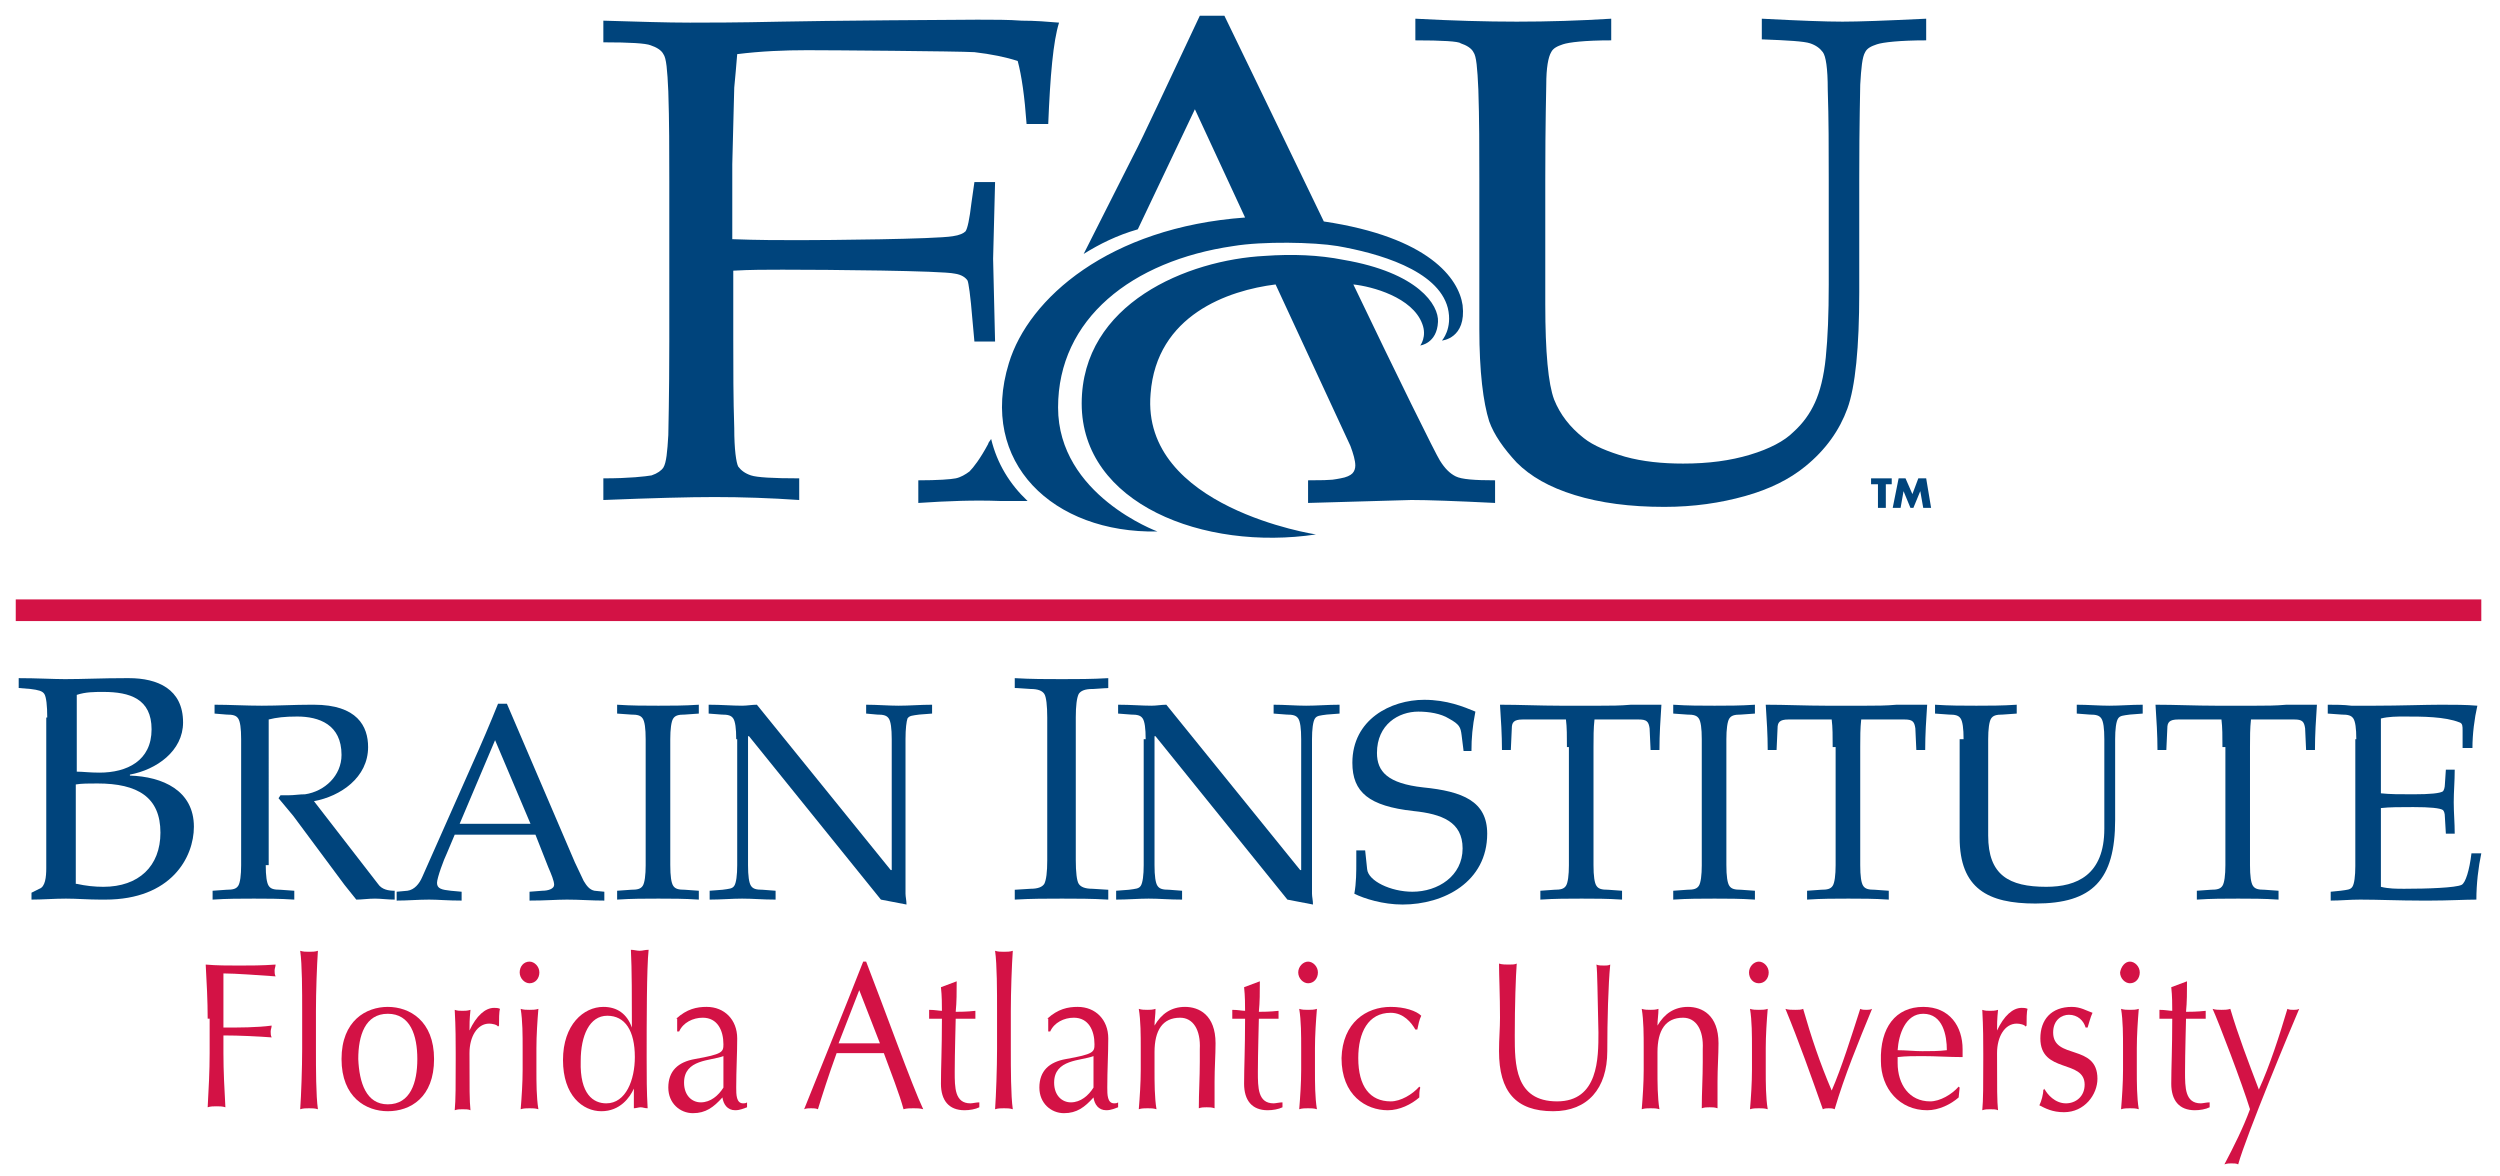
<svg version="1.1" xmlns="http://www.w3.org/2000/svg" xmlns:xlink="http://www.w3.org/1999/xlink" x="0px" y="0px"
	 width="254px" height="119.5px" viewBox="0 0 254 119.5" style="enable-background:new 0 0 254 119.5;" xml:space="preserve">
<style type="text/css">
	.st0{fill-rule:evenodd;clip-rule:evenodd;fill:#00447C;}
	.st1{fill:#00447C;}
	.st2{fill-rule:evenodd;clip-rule:evenodd;fill:#D31245;}
	.st3{fill:#D31245;}
</style>
<g>
	<path class="st0" d="M61.3,4.3V2.1c3.5,0.1,6.4,0.2,8.8,0.2c1.7,0,4.8,0,9.2-0.1C83.7,2.1,97.7,2,99.3,2c1.7,0,3.2,0,4.5,0.1
		c1.4,0,2.6,0.1,3.8,0.2c-0.6,1.9-0.9,5.4-1.1,10.3h-2.2c-0.2-2.8-0.5-4.9-0.9-6.4c-1.2-0.4-2.7-0.7-4.4-0.9
		C97.3,5.2,84.3,5.1,82,5.1c-2.3,0-4.7,0.1-7.1,0.4c-0.1,1.2-0.2,2.4-0.3,3.4c0,0.6-0.1,3.2-0.2,7.8v7.6c2.6,0.1,4.8,0.1,6.8,0.1
		c2.9,0,13.8-0.1,15.6-0.4c0.7-0.1,1.1-0.3,1.3-0.5c0.2-0.3,0.4-1.2,0.6-2.9l0.3-2.1h2.1l-0.2,7.8l0.2,8.4h-2.1l-0.2-2.2
		c-0.2-2.5-0.4-3.8-0.5-4c-0.2-0.3-0.6-0.6-1.3-0.7c-1.3-0.3-12.9-0.4-17.5-0.4c-1.6,0-3.3,0-5,0.1v6.9c0,3.1,0,6.1,0.1,9.1
		c0,2.2,0.2,3.5,0.4,3.9c0.3,0.4,0.7,0.7,1.3,0.9c0.6,0.2,2.2,0.3,4.9,0.3v2.2c-2.9-0.2-5.8-0.3-8.6-0.3c-2.6,0-6.3,0.1-11.3,0.3
		v-2.2c2.7,0,4.3-0.2,4.9-0.3c0.6-0.2,1-0.5,1.2-0.8c0.3-0.5,0.4-1.6,0.5-3.3c0-0.5,0.1-3.7,0.1-9.7V18.4c0-3.1,0-6.1-0.1-9.1
		c-0.1-2.2-0.2-3.4-0.5-3.8c-0.2-0.4-0.7-0.7-1.3-0.9C65.6,4.4,64,4.3,61.3,4.3z"/>
	<path class="st0" d="M143.8,4.1V1.9c3.7,0.2,7.2,0.3,10.3,0.3c3.2,0,6.4-0.1,9.6-0.3v2.2c-2.7,0-4.3,0.2-4.9,0.4
		c-0.6,0.2-1,0.4-1.2,0.8c-0.3,0.5-0.5,1.6-0.5,3.3c0,0.5-0.1,3.7-0.1,9.7v12.6c0,4.9,0.3,8.1,0.9,9.7c0.6,1.5,1.6,2.8,3,3.9
		c1,0.8,2.5,1.4,4.2,1.9c1.8,0.5,3.8,0.7,5.9,0.7c2.6,0,4.8-0.3,6.8-0.9c2-0.6,3.5-1.4,4.4-2.3c1-0.9,1.7-1.9,2.2-3
		c0.5-1.1,0.9-2.6,1.1-4.6c0.2-2,0.3-4.4,0.3-7.4V18.2c0-3.1,0-6.1-0.1-9.1c0-2.2-0.2-3.4-0.5-3.8c-0.3-0.4-0.7-0.7-1.3-0.9
		c-0.6-0.2-2.2-0.3-4.9-0.4V1.9c3.8,0.2,6.5,0.3,8.2,0.3c1.6,0,4.4-0.1,8.5-0.3v2.2c-2.7,0-4.4,0.2-5,0.4c-0.6,0.2-1,0.4-1.2,0.8
		c-0.3,0.5-0.4,1.6-0.5,3.3c0,0.5-0.1,3.7-0.1,9.7v11.4c0,5.6-0.4,9.6-1.2,11.8c-0.8,2.2-2.2,4.2-4.3,5.9c-1.6,1.3-3.6,2.3-6.1,3
		c-2.5,0.7-5.2,1.1-8.2,1.1c-3.5,0-6.5-0.4-9.1-1.2c-2.6-0.8-4.5-1.9-5.9-3.3c-1.3-1.4-2.3-2.8-2.8-4.2c-0.6-1.9-1-5-1-9.4V18.2
		c0-3.1,0-6.1-0.1-9.1c-0.1-2.2-0.2-3.4-0.5-3.8c-0.2-0.4-0.7-0.7-1.3-0.9C148.2,4.2,146.5,4.1,143.8,4.1z"/>
	<path class="st1" d="M110.1,25.8l5-9.9c1.1-2.1,3.3-6.9,6.8-14.3h2.5c0,0,4.9,10.1,10.1,20.9c10.7,1.6,13.7,5.8,14.1,8.5
		c0.4,3.4-2.1,3.6-2.1,3.6s1.1-1.2,0.6-3.3c-1-3.9-7.2-5.6-11.2-6.3c-2.4-0.4-7.6-0.5-10.6,0c-10.3,1.5-17.8,7.4-17.8,16.4
		c0,8.9,10.1,12.6,10.1,12.6c-10.6,0.2-18.2-7-15.1-17.1c2-6.6,10.2-13.8,24-14.8l-5.1-11l-5.8,12.2
		C113.5,23.9,111.7,24.8,110.1,25.8z M93.3,51.1v-2.3c2,0,3.3-0.1,3.8-0.2c0.5-0.1,1-0.4,1.4-0.7c0.4-0.4,1.1-1.3,1.9-2.8
		c0-0.1,0.1-0.2,0.3-0.5c0.6,2.5,1.9,4.6,3.7,6.3c-1.1,0-2.1,0-2.8,0C99,50.8,96.3,50.9,93.3,51.1z M133.7,54.3
		c-11.4,1.7-23.8-3.1-23.8-13.3c0-10.2,10.8-14.6,18.6-15c2.8-0.2,5.5-0.1,8,0.4c7.6,1.3,9.7,4.6,9.6,6.3c-0.1,2.2-1.8,2.4-1.8,2.4
		s0.7-0.9,0.2-2.2c-1-2.7-5.1-3.8-7-4c4.4,9.2,8.4,17.3,8.8,17.9c0.5,0.8,1,1.3,1.6,1.6c0.6,0.3,1.9,0.4,4,0.4v2.3
		c-4-0.2-6.9-0.3-8.5-0.3l-10.5,0.3v-2.3c2.9,0,2.6-0.1,3.3-0.2c0.6-0.1,1-0.3,1.2-0.5c0.2-0.2,0.3-0.5,0.3-0.8c0-0.5-0.2-1.2-0.5-2
		l-7.6-16.4c-4.8,0.6-12.1,3.1-12.7,11.1C115.9,51.6,133.7,54.3,133.7,54.3z"/>
</g>
<g>
	<polygon class="st0" points="191.6,49.2 191.6,51.6 190.8,51.6 190.8,49.2 190.1,49.2 190.1,48.6 192.2,48.6 192.2,49.2 	"/>
	<polygon class="st0" points="192.3,51.6 192.9,48.6 193.6,48.6 194.3,50.2 194.9,48.6 195.7,48.6 196.2,51.6 195.4,51.6 
		195.1,49.9 194.4,51.6 194.1,51.6 193.4,49.9 193.1,51.6 	"/>
</g>
<g>
	<path class="st1" d="M4.8,72.9c0-1.2-0.1-2.1-0.3-2.4c-0.2-0.3-0.6-0.4-1.4-0.5l-1.2-0.1v-1c1.8,0,3.6,0.1,4.7,0.1
		c1.9,0,3.7-0.1,6.2-0.1h0.3c2.9,0,5.5,1.1,5.5,4.5c0,2.9-2.7,4.8-5.4,5.3v0.1c3.3,0.1,6.5,1.5,6.5,5.2c0,3.1-2.3,7.4-9,7.4h-0.5
		c-1.2,0-2.4-0.1-3.5-0.1c-1.2,0-2.4,0.1-3.5,0.1v-0.7L4,90.3c0.6-0.2,0.7-1.2,0.7-2.1V72.9z M7.8,78.4c0.6,0,1.3,0.1,2.3,0.1
		c2.8,0,5.3-1.2,5.3-4.4c0-3.1-2.2-3.8-4.9-3.8c-0.9,0-1.8,0-2.7,0.3V78.4z M7.8,89.8c0.9,0.2,1.8,0.3,2.7,0.3
		c3.6,0,5.8-2.1,5.8-5.5c0-3.6-2.3-5-6.4-5c-0.9,0-1.6,0-2.2,0.1V89.8z"/>
	<path class="st1" d="M27,87.9c0,1.1,0.1,1.8,0.3,2.1c0.2,0.3,0.5,0.4,1.2,0.4l1.4,0.1v0.9c-1.5-0.1-2.8-0.1-4.1-0.1
		c-1.4,0-2.7,0-4.2,0.1v-0.9l1.4-0.1c0.7,0,1-0.1,1.2-0.4c0.2-0.3,0.3-1.1,0.3-2.1V75.1c0-1.1-0.1-1.8-0.3-2.1
		c-0.2-0.3-0.5-0.4-1.2-0.4l-1.2-0.1v-0.9c1.5,0,3.2,0.1,4.8,0.1c1.7,0,3.3-0.1,5-0.1h0.3c4.4,0,5.5,2.2,5.5,4.3
		c0,3.1-2.8,5-5.5,5.5l6.5,8.4c0.4,0.6,1.1,0.7,1.7,0.7v0.9c-0.7,0-1.4-0.1-2-0.1c-0.7,0-1.3,0.1-1.9,0.1c-0.4-0.5-0.8-1-1.2-1.5
		l-5.2-7c-0.5-0.6-1-1.2-1.5-1.8l0.2-0.3c0.3,0,0.5,0,0.8,0c0.6,0,1.1-0.1,1.7-0.1c2-0.3,3.7-1.9,3.7-4c0-3.1-2.3-3.9-4.5-3.9
		c-1.3,0-2.1,0.1-2.9,0.3V87.9z"/>
	<path class="st1" d="M58.4,87.6c0.3,0.6,0.6,1.3,0.9,1.9c0.3,0.5,0.6,0.9,1.1,1l1,0.1v0.9c-1.3,0-2.5-0.1-3.8-0.1
		c-1,0-2.2,0.1-3.8,0.1v-0.9l1.3-0.1c0.6,0,1.2-0.2,1.2-0.6c0-0.4-0.3-1.1-0.6-1.8l-1.3-3.3h-8.2l-0.8,1.9c-0.3,0.6-1,2.5-1,3
		c0,0.6,0.5,0.7,1.4,0.8l1.1,0.1v0.9c-1.4,0-2.4-0.1-3.3-0.1c-1.1,0-2.2,0.1-3.3,0.1v-0.9l1.1-0.1c0.7-0.1,1.2-0.7,1.5-1.4l5.1-11.5
		c0.9-2,1.8-4.1,2.6-6.1h0.9L58.4,87.6z M53.9,83.7l-3.6-8.5l-3.6,8.5H53.9z"/>
	<path class="st1" d="M68.1,87.9c0,1.1,0.1,1.8,0.3,2.1c0.2,0.3,0.5,0.4,1.2,0.4l1.4,0.1v0.9c-1.5-0.1-2.8-0.1-4.1-0.1
		c-1.4,0-2.7,0-4.2,0.1v-0.9l1.4-0.1c0.7,0,1-0.1,1.2-0.4c0.2-0.3,0.3-1.1,0.3-2.1V75.1c0-1.1-0.1-1.8-0.3-2.1
		c-0.2-0.3-0.5-0.4-1.2-0.4l-1.4-0.1v-0.9c1.5,0.1,2.8,0.1,4.2,0.1c1.3,0,2.6,0,4.1-0.1v0.9l-1.4,0.1c-0.7,0-1,0.1-1.2,0.4
		c-0.2,0.3-0.3,1.1-0.3,2.1V87.9z"/>
	<path class="st1" d="M74.8,75.1c0-1.1-0.1-1.8-0.3-2.1c-0.2-0.3-0.5-0.4-1.2-0.4l-1.3-0.1v-0.9c1.3,0,2.4,0.1,3.4,0.1
		c0.5,0,1-0.1,1.5-0.1l13.6,16.8h0.1V75.1c0-1.1-0.1-1.8-0.3-2.1c-0.2-0.3-0.5-0.4-1.2-0.4L88,72.5v-0.9c1.1,0,2.3,0.1,3.3,0.1
		c1.1,0,2.2-0.1,3.4-0.1v0.9l-1.3,0.1c-0.7,0.1-1,0.1-1.2,0.4C92.1,73.3,92,74,92,75.1v15.7c0,0.3,0.1,0.7,0.1,1.1l-2.6-0.5
		L76.1,74.8h-0.1v13.1c0,1.1,0.1,1.8,0.3,2.1c0.2,0.3,0.5,0.4,1.2,0.4l1.3,0.1v0.9c-1.3,0-2.3-0.1-3.4-0.1c-1,0-2.2,0.1-3.3,0.1
		v-0.9l1.3-0.1c0.7-0.1,1-0.1,1.2-0.4c0.2-0.3,0.3-1.1,0.3-2.1V75.1z"/>
	<path class="st1" d="M109.3,87.4c0,1.2,0.1,2.1,0.3,2.4c0.2,0.3,0.6,0.5,1.4,0.5l1.6,0.1v1c-1.7-0.1-3.2-0.1-4.7-0.1
		c-1.6,0-3.1,0-4.8,0.1v-1l1.6-0.1c0.8,0,1.2-0.2,1.4-0.5c0.2-0.4,0.3-1.2,0.3-2.4V72.9c0-1.2-0.1-2.1-0.3-2.4
		c-0.2-0.3-0.6-0.5-1.4-0.5l-1.6-0.1v-1c1.7,0.1,3.2,0.1,4.8,0.1c1.5,0,3,0,4.7-0.1v1L111,70c-0.8,0-1.2,0.2-1.4,0.5
		c-0.2,0.4-0.3,1.2-0.3,2.4V87.4z"/>
	<path class="st1" d="M116.4,75.1c0-1.1-0.1-1.8-0.3-2.1c-0.2-0.3-0.5-0.4-1.2-0.4l-1.3-0.1v-0.9c1.3,0,2.4,0.1,3.4,0.1
		c0.5,0,1-0.1,1.5-0.1l13.6,16.8h0.1V75.1c0-1.1-0.1-1.8-0.3-2.1c-0.2-0.3-0.5-0.4-1.2-0.4l-1.3-0.1v-0.9c1.1,0,2.3,0.1,3.3,0.1
		c1.1,0,2.2-0.1,3.4-0.1v0.9l-1.3,0.1c-0.7,0.1-1,0.1-1.2,0.4c-0.2,0.3-0.3,1.1-0.3,2.1v15.7c0,0.3,0.1,0.7,0.1,1.1l-2.6-0.5
		l-13.4-16.6h-0.1v13.1c0,1.1,0.1,1.8,0.3,2.1c0.2,0.3,0.5,0.4,1.2,0.4l1.3,0.1v0.9c-1.3,0-2.3-0.1-3.4-0.1c-1,0-2.2,0.1-3.3,0.1
		v-0.9l1.3-0.1c0.7-0.1,1-0.1,1.2-0.4c0.2-0.3,0.3-1.1,0.3-2.1V75.1z"/>
	<path class="st1" d="M148.7,76.3l-0.2-1.6c-0.1-0.8-0.2-1.1-1.3-1.7c-0.8-0.5-2-0.7-3.1-0.7c-2,0-4.2,1.3-4.2,4.2
		c0,1.9,1.1,3.1,4.7,3.5c4,0.4,6.5,1.4,6.5,4.7c0,4.9-4.4,7.2-8.6,7.2c-2,0-3.9-0.6-4.9-1.1c0.2-1.1,0.2-2.2,0.2-3.3v-1.1h0.9
		l0.2,1.9c0.1,1.2,2.4,2.3,4.6,2.3c2.6,0,5.1-1.6,5.1-4.4c0-2.7-2.1-3.5-5-3.8c-4.5-0.5-6.2-1.9-6.2-4.9c0-4.4,3.9-6.4,7.3-6.4
		c2.3,0,4,0.7,5.2,1.2c-0.3,1.5-0.4,2.7-0.4,4H148.7z"/>
	<path class="st1" d="M159.2,75.9c0-1.1,0-2-0.1-2.8h-4.4c-0.9,0-1.1,0.3-1.1,0.9l-0.1,2.2h-0.9c0-1.5-0.1-3.1-0.2-4.6
		c2,0,4.1,0.1,6.1,0.1h4.1c1,0,2,0,3.1-0.1c1,0,2.1,0,3.1,0c-0.1,1.5-0.2,3-0.2,4.6h-0.9l-0.1-2.2c-0.1-0.7-0.3-0.9-1.1-0.9H162
		c-0.1,0.9-0.1,1.8-0.1,2.8v12c0,1.1,0.1,1.8,0.3,2.1c0.2,0.3,0.5,0.4,1.2,0.4l1.4,0.1v0.9c-1.5-0.1-2.8-0.1-4.1-0.1
		c-1.4,0-2.7,0-4.2,0.1v-0.9l1.4-0.1c0.7,0,1-0.1,1.2-0.4c0.2-0.3,0.3-1.1,0.3-2.1V75.9z"/>
	<path class="st1" d="M175.4,87.9c0,1.1,0.1,1.8,0.3,2.1c0.2,0.3,0.5,0.4,1.2,0.4l1.4,0.1v0.9c-1.5-0.1-2.8-0.1-4.1-0.1
		c-1.4,0-2.7,0-4.2,0.1v-0.9l1.4-0.1c0.7,0,1-0.1,1.2-0.4c0.2-0.3,0.3-1.1,0.3-2.1V75.1c0-1.1-0.1-1.8-0.3-2.1
		c-0.2-0.3-0.5-0.4-1.2-0.4l-1.4-0.1v-0.9c1.5,0.1,2.8,0.1,4.2,0.1c1.3,0,2.6,0,4.1-0.1v0.9l-1.4,0.1c-0.7,0-1,0.1-1.2,0.4
		c-0.2,0.3-0.3,1.1-0.3,2.1V87.9z"/>
	<path class="st1" d="M186.2,75.9c0-1.1,0-2-0.1-2.8h-4.4c-0.9,0-1.1,0.3-1.1,0.9l-0.1,2.2h-0.9c0-1.5-0.1-3.1-0.2-4.6
		c2,0,4.1,0.1,6.1,0.1h4.1c1,0,2,0,3.1-0.1c1,0,2.1,0,3.1,0c-0.1,1.5-0.2,3-0.2,4.6h-0.9l-0.1-2.2c-0.1-0.7-0.3-0.9-1.1-0.9h-4.4
		c-0.1,0.9-0.1,1.8-0.1,2.8v12c0,1.1,0.1,1.8,0.3,2.1c0.2,0.3,0.5,0.4,1.2,0.4l1.4,0.1v0.9c-1.5-0.1-2.8-0.1-4.1-0.1
		c-1.4,0-2.7,0-4.2,0.1v-0.9l1.4-0.1c0.7,0,1-0.1,1.2-0.4c0.2-0.3,0.3-1.1,0.3-2.1V75.9z"/>
	<path class="st1" d="M199.5,75.1c0-1.1-0.1-1.8-0.3-2.1c-0.2-0.3-0.5-0.4-1.2-0.4l-1.4-0.1v-0.9c1.5,0.1,2.8,0.1,4.2,0.1
		c1.3,0,2.6,0,4.1-0.1v0.9l-1.4,0.1c-0.7,0-1,0.1-1.2,0.4c-0.2,0.3-0.3,1.1-0.3,2.1v9.8c0,4,2.1,5.2,5.9,5.2c3.1,0,5.9-1.2,5.9-5.9
		v-9.1c0-1.1-0.1-1.8-0.3-2.1c-0.2-0.3-0.5-0.4-1.2-0.4l-1.3-0.1v-0.9c1.1,0,2.3,0.1,3.3,0.1c1.1,0,2.2-0.1,3.4-0.1v0.9l-1.3,0.1
		c-0.7,0.1-1,0.1-1.2,0.4c-0.2,0.3-0.3,1.1-0.3,2.1v8.2c0,6.1-2.3,8.5-8.1,8.5c-4.8,0-7.7-1.5-7.7-6.7V75.1z"/>
	<path class="st1" d="M225.8,75.9c0-1.1,0-2-0.1-2.8h-4.4c-0.9,0-1.1,0.3-1.1,0.9l-0.1,2.2h-0.9c0-1.5-0.1-3.1-0.2-4.6
		c2,0,4.1,0.1,6.1,0.1h4.1c1,0,2,0,3.1-0.1c1,0,2.1,0,3.1,0c-0.1,1.5-0.2,3-0.2,4.6h-0.9l-0.1-2.2c-0.1-0.7-0.3-0.9-1.1-0.9h-4.4
		c-0.1,0.9-0.1,1.8-0.1,2.8v12c0,1.1,0.1,1.8,0.3,2.1c0.2,0.3,0.5,0.4,1.2,0.4l1.4,0.1v0.9c-1.5-0.1-2.8-0.1-4.1-0.1
		c-1.4,0-2.7,0-4.2,0.1v-0.9l1.4-0.1c0.7,0,1-0.1,1.2-0.4c0.2-0.3,0.3-1.1,0.3-2.1V75.9z"/>
	<path class="st1" d="M239.4,75.1c0-1.1-0.1-1.8-0.3-2.1c-0.2-0.3-0.5-0.4-1.2-0.4l-1.4-0.1v-0.9c0.8,0,1.6,0,2.4,0.1
		c0.8,0,1.6,0,2.4,0c2.5,0,5.1-0.1,6.7-0.1c1.3,0,2.6,0,3.7,0.1c-0.3,1.3-0.5,2.9-0.5,4.3h-1v-1.8c0-0.4,0-0.7-0.3-0.8
		c-1.5-0.6-3.8-0.6-5.6-0.6c-0.8,0-1.6,0-2.4,0.2v7.6c0.9,0.1,1.9,0.1,3.3,0.1c1.7,0,2.7-0.1,3-0.3c0.1-0.1,0.2-0.4,0.2-0.7l0.1-1.5
		h0.9c0,1.2-0.1,2.2-0.1,3.3c0,1.1,0.1,2.1,0.1,3.2h-0.9l-0.1-1.7c0-0.4-0.1-0.6-0.2-0.7c-0.3-0.2-1.3-0.3-3-0.3
		c-1.4,0-2.4,0-3.3,0.1v8c0.8,0.2,1.6,0.2,2.4,0.2c2.3,0,5.2-0.1,5.8-0.4c0.4-0.2,0.8-1.5,1-3.2h1c-0.3,1.4-0.5,3.1-0.5,4.7
		c-1.1,0-2.9,0.1-4.7,0.1h-0.9c-2.2,0-4.4-0.1-6.2-0.1c-1.1,0-2,0.1-3,0.1v-0.9l1-0.1c0.7-0.1,1-0.1,1.2-0.4
		c0.2-0.3,0.3-1.1,0.3-2.1V75.1z"/>
</g>
<polygon class="st2" points="1.6,60.9 252.1,60.9 252.1,63.1 1.6,63.1 "/>
<g>
	<g>
		<path class="st3" d="M21.1,103.5c0-1.8-0.1-3.7-0.2-5.5c1.1,0.1,2.3,0.1,3.4,0.1c1.1,0,2.3,0,3.7-0.1c0,0.2-0.1,0.4-0.1,0.6
			c0,0.2,0,0.4,0.1,0.6c-1.4-0.1-4.1-0.3-5.3-0.3c0,1,0,1.9,0,2.8c0,1,0,1.8,0,2.7c1.6,0,3.4,0,4.9-0.2c0,0.2-0.1,0.4-0.1,0.6
			c0,0.2,0,0.4,0.1,0.6c-1.3-0.1-3.3-0.2-4.9-0.2v1.8c0,1.8,0.1,3.7,0.2,5.5c-0.3-0.1-0.6-0.1-0.9-0.1c-0.3,0-0.6,0-0.9,0.1
			c0.1-1.8,0.2-3.7,0.2-5.5V103.5z"/>
		<path class="st3" d="M30.7,102.7c0-2,0-4.7-0.2-6.1c0.3,0.1,0.6,0.1,0.9,0.1c0.3,0,0.6,0,0.9-0.1c-0.1,1.4-0.2,4.2-0.2,6.1v3.9
			c0,2,0,4.7,0.2,6.1c-0.3-0.1-0.6-0.1-0.9-0.1c-0.3,0-0.6,0-0.9,0.1c0.1-1.4,0.2-4.2,0.2-6.1V102.7z"/>
		<path class="st3" d="M39.4,102.3c2.2,0,4.7,1.4,4.7,5.3s-2.4,5.3-4.7,5.3c-2.2,0-4.7-1.4-4.7-5.3S37.2,102.3,39.4,102.3z
			 M39.4,112.2c2.3,0,3-2.2,3-4.6c0-2.4-0.7-4.6-3-4.6c-2.3,0-3,2.2-3,4.6C36.5,110,37.2,112.2,39.4,112.2z"/>
		<path class="st3" d="M50.6,104.3c-0.1-0.2-0.6-0.3-0.9-0.3c-1.2,0-2,1.3-2,3c0,3.7,0,4.8,0.1,5.8c-0.2-0.1-0.5-0.1-0.8-0.1
			c-0.3,0-0.5,0-0.8,0.1c0.1-1,0.1-2.7,0.1-5.1v-0.7c0-1.1,0-2.6-0.1-4.4c0.3,0.1,0.5,0.1,0.8,0.1c0.2,0,0.5,0,0.8-0.1
			c-0.1,1-0.1,1.5-0.1,2.1l0,0c0.7-1.5,1.6-2.3,2.5-2.3c0.2,0,0.4,0,0.6,0.1c-0.1,0.3-0.1,1.1-0.1,1.7L50.6,104.3z"/>
		<path class="st3" d="M53.8,97.7c0.5,0,1,0.5,1,1.1c0,0.6-0.4,1.1-1,1.1c-0.5,0-1-0.5-1-1.1C52.8,98.2,53.2,97.7,53.8,97.7z
			 M53.1,106.5c0-1.3,0-2.8-0.2-4c0.3,0.1,0.6,0.1,0.9,0.1c0.3,0,0.6,0,0.9-0.1c-0.1,1.2-0.2,2.7-0.2,4v2.2c0,1.3,0,2.8,0.2,4
			c-0.3-0.1-0.6-0.1-0.9-0.1c-0.3,0-0.6,0-0.9,0.1c0.1-1.2,0.2-2.7,0.2-4V106.5z"/>
		<path class="st3" d="M64.4,110.6L64.4,110.6c-0.4,0.9-1.4,2.3-3.3,2.3c-1.9,0-3.9-1.6-3.9-5.2c0-3.6,2.1-5.4,4.1-5.4
			c1.4,0,2.4,0.7,2.9,2.1h0c0-2.7,0-6-0.1-7.9c0.3,0,0.6,0.1,0.9,0.1c0.3,0,0.5-0.1,0.9-0.1c-0.2,1.8-0.2,7.4-0.2,11
			c0,1.9,0,3.4,0.1,5.1c-0.3,0-0.5-0.1-0.7-0.1c-0.2,0-0.5,0.1-0.7,0.1L64.4,110.6z M61.6,112.1c2,0,2.9-2.4,2.9-4.7
			c0-2.7-1-4.2-2.8-4.2c-1.8,0-2.7,2-2.7,4.6C58.9,111.2,60.3,112.1,61.6,112.1z"/>
		<path class="st3" d="M68.7,103.5c1.1-1,2.1-1.2,3.1-1.2c1.8,0,3.1,1.3,3.1,3.2c0,1.6-0.1,3.2-0.1,5c0,0.7,0,1.6,0.7,1.6
			c0.1,0,0.3,0,0.4-0.1v0.5c-0.3,0.1-0.7,0.3-1.2,0.3c-0.8,0-1.2-0.6-1.3-1.3c-0.9,1-1.7,1.6-3,1.6c-1.3,0-2.5-1-2.5-2.6
			c0-1.7,1-2.6,2.7-2.9c2.8-0.5,2.9-0.7,2.9-1.5c0-1.4-0.6-2.7-2.1-2.7c-1,0-2,0.5-2.4,1.4h-0.2V103.5z M73.5,107.3
			c-1.3,0.5-4,0.3-4,2.7c0,1.3,0.8,2,1.7,2c1,0,1.8-0.7,2.3-1.5L73.5,107.3z"/>
		<path class="st3" d="M88,97.7c1.9,4.9,4.7,12.7,5.8,15c-0.3-0.1-0.7-0.1-1-0.1c-0.3,0-0.7,0-1,0.1c-0.4-1.5-1.3-3.8-2-5.7
			c-0.8,0-1.7,0-2.5,0c-0.8,0-1.6,0-2.3,0c-0.8,2.2-1.5,4.4-1.9,5.7c-0.2-0.1-0.5-0.1-0.7-0.1c-0.2,0-0.5,0-0.7,0.1c2-5,4-9.9,6-15
			H88z M87.3,100.6l-2.1,5.4c0.7,0,1.4,0,2.1,0c0.7,0,1.4,0,2.1,0L87.3,100.6z"/>
		<path class="st3" d="M97.2,99.7L97.2,99.7c0,1.1,0,2.1-0.1,3.1c0.3,0,1.1,0,2-0.1c0,0.1,0,0.3,0,0.4c0,0.1,0,0.3,0,0.4
			c-0.7,0-1.6,0-2,0c0,0.2-0.1,3.6-0.1,5.4c0,1.6,0,3.2,1.6,3.2c0.2,0,0.6-0.1,0.9-0.1v0.5c-0.4,0.2-1,0.3-1.5,0.3
			c-1.6,0-2.4-1-2.4-2.7c0-1.6,0.1-3.5,0.1-6.6c-0.4,0-0.8,0-1.3,0c0-0.2,0-0.3,0-0.5c0-0.1,0-0.3,0-0.4c0.6,0,1,0.1,1.3,0.1
			c0-0.6,0-1.5-0.1-2.4L97.2,99.7z"/>
		<path class="st3" d="M101.3,102.7c0-2,0-4.7-0.2-6.1c0.3,0.1,0.6,0.1,0.9,0.1c0.3,0,0.6,0,0.9-0.1c-0.1,1.4-0.2,4.2-0.2,6.1v3.9
			c0,2,0,4.7,0.2,6.1c-0.3-0.1-0.6-0.1-0.9-0.1c-0.3,0-0.6,0-0.9,0.1c0.1-1.4,0.2-4.2,0.2-6.1V102.7z"/>
		<path class="st3" d="M106.4,103.5c1.1-1,2.1-1.2,3.1-1.2c1.8,0,3.1,1.3,3.1,3.2c0,1.6-0.1,3.2-0.1,5c0,0.7,0,1.6,0.7,1.6
			c0.1,0,0.3,0,0.4-0.1v0.5c-0.3,0.1-0.7,0.3-1.2,0.3c-0.8,0-1.2-0.6-1.3-1.3c-0.9,1-1.7,1.6-3,1.6c-1.3,0-2.5-1-2.5-2.6
			c0-1.7,1-2.6,2.7-2.9c2.8-0.5,2.9-0.7,2.9-1.5c0-1.4-0.6-2.7-2.1-2.7c-1,0-2,0.5-2.4,1.4h-0.2V103.5z M111.1,107.3
			c-1.3,0.5-4,0.3-4,2.7c0,1.3,0.8,2,1.7,2c1,0,1.8-0.7,2.3-1.5L111.1,107.3z"/>
		<path class="st3" d="M119.9,103.4c-1.8,0-2.6,1.3-2.6,3.5v1.8c0,1.3,0,2.8,0.2,4c-0.3-0.1-0.6-0.1-0.9-0.1c-0.3,0-0.6,0-0.9,0.1
			c0.1-1.2,0.2-2.7,0.2-4v-2.2c0-1.3,0-2.8-0.2-4c0.3,0.1,0.6,0.1,0.9,0.1c0.2,0,0.5,0,0.8-0.1c0,0.6-0.1,1.1-0.1,1.7h0
			c0.7-1.2,1.7-1.9,3.1-1.9c1.4,0,3.1,0.8,3.1,3.7c0,1.2-0.1,2.5-0.1,3.9c0,0.9,0,1.8,0,2.7c-0.3-0.1-0.5-0.1-0.8-0.1
			c-0.3,0-0.5,0-0.8,0.1c0-1.6,0.1-3.1,0.1-4.7v-1.3C122,104.6,121.2,103.4,119.9,103.4z"/>
		<path class="st3" d="M128,99.7L128,99.7c0,1.1,0,2.1-0.1,3.1c0.3,0,1.1,0,2-0.1c0,0.1,0,0.3,0,0.4c0,0.1,0,0.3,0,0.4
			c-0.7,0-1.6,0-2,0c0,0.2-0.1,3.6-0.1,5.4c0,1.6,0,3.2,1.6,3.2c0.2,0,0.6-0.1,0.9-0.1v0.5c-0.4,0.2-1,0.3-1.5,0.3
			c-1.6,0-2.4-1-2.4-2.7c0-1.6,0.1-3.5,0.1-6.6c-0.4,0-0.8,0-1.3,0c0-0.2,0-0.3,0-0.5c0-0.1,0-0.3,0-0.4c0.6,0,1,0.1,1.3,0.1
			c0-0.6,0-1.5-0.1-2.4L128,99.7z"/>
		<path class="st3" d="M132.9,97.7c0.5,0,1,0.5,1,1.1c0,0.6-0.4,1.1-1,1.1c-0.5,0-1-0.5-1-1.1C131.9,98.2,132.4,97.7,132.9,97.7z
			 M132.2,106.5c0-1.3,0-2.8-0.2-4c0.3,0.1,0.6,0.1,0.9,0.1c0.3,0,0.6,0,0.9-0.1c-0.1,1.2-0.2,2.7-0.2,4v2.2c0,1.3,0,2.8,0.2,4
			c-0.3-0.1-0.6-0.1-0.9-0.1c-0.3,0-0.6,0-0.9,0.1c0.1-1.2,0.2-2.7,0.2-4V106.5z"/>
		<path class="st3" d="M141.3,102.3c1.4,0,2.6,0.4,3.1,0.9c-0.2,0.4-0.3,0.9-0.4,1.4h-0.2c-0.4-0.7-1.2-1.7-2.5-1.7
			c-2.3,0-3.3,2-3.3,4.6c0,2.9,1.2,4.4,3.3,4.4c1,0,2.2-0.7,2.9-1.5l0.1,0.1c-0.1,0.3-0.1,0.7-0.1,1c-0.8,0.7-2,1.3-3.2,1.3
			c-2.2,0-4.7-1.5-4.7-5.3C136.4,103.9,138.8,102.3,141.3,102.3z"/>
		<path class="st3" d="M162.2,98c0.2,0.1,0.5,0.1,0.8,0.1c0.2,0,0.4,0,0.6-0.1c-0.2,2-0.3,5.7-0.3,8.8c0,3.8-2,6.1-5.5,6.1
			c-3.8,0-5.5-2-5.5-6.1c0-1.3,0.1-2.3,0.1-3.4c0-2.3-0.1-4.3-0.1-5.5c0.3,0.1,0.7,0.1,1,0.1c0.3,0,0.6,0,0.8-0.1
			c-0.1,1.3-0.2,4.2-0.2,7.3c0,2.9,0,6.7,4.3,6.7c4.2,0,4.2-4.4,4.2-7C162.3,100.9,162.3,98.8,162.2,98z"/>
		<path class="st3" d="M171,103.4c-1.8,0-2.6,1.3-2.6,3.5v1.8c0,1.3,0,2.8,0.2,4c-0.3-0.1-0.6-0.1-0.9-0.1c-0.3,0-0.6,0-0.9,0.1
			c0.1-1.2,0.2-2.7,0.2-4v-2.2c0-1.3,0-2.8-0.2-4c0.3,0.1,0.6,0.1,0.9,0.1c0.2,0,0.5,0,0.8-0.1c0,0.6-0.1,1.1-0.1,1.7h0
			c0.7-1.2,1.7-1.9,3.1-1.9c1.4,0,3.1,0.8,3.1,3.7c0,1.2-0.1,2.5-0.1,3.9c0,0.9,0,1.8,0,2.7c-0.3-0.1-0.5-0.1-0.8-0.1
			c-0.3,0-0.5,0-0.8,0.1c0-1.6,0.1-3.1,0.1-4.7v-1.3C173.1,104.6,172.3,103.4,171,103.4z"/>
		<path class="st3" d="M178.7,97.7c0.5,0,1,0.5,1,1.1c0,0.6-0.4,1.1-1,1.1s-1-0.5-1-1.1C177.7,98.2,178.2,97.7,178.7,97.7z
			 M178,106.5c0-1.3,0-2.8-0.2-4c0.3,0.1,0.6,0.1,0.9,0.1c0.3,0,0.6,0,0.9-0.1c-0.1,1.2-0.2,2.7-0.2,4v2.2c0,1.3,0,2.8,0.2,4
			c-0.3-0.1-0.6-0.1-0.9-0.1c-0.3,0-0.6,0-0.9,0.1c0.1-1.2,0.2-2.7,0.2-4V106.5z"/>
		<path class="st3" d="M181.4,102.5c0.3,0.1,0.6,0.1,1,0.1c0.3,0,0.6,0,0.8-0.1c0.8,2.8,1.7,5.5,2.9,8.3c1-2.3,2-5.5,2.9-8.3
			c0.2,0.1,0.4,0.1,0.6,0.1c0.2,0,0.4,0,0.6-0.1c-1.4,3.4-2.8,6.8-3.8,10.2c-0.2-0.1-0.4-0.1-0.6-0.1c-0.2,0-0.4,0-0.6,0.1
			C184,109.3,182.8,105.9,181.4,102.5z"/>
		<path class="st3" d="M195.4,102.3c2.7,0,4,2,4,4.3c0,0.3,0,0.6,0,0.8c-1.4,0-2.7-0.1-4.1-0.1c-0.8,0-1.7,0-2.5,0.1
			c0,0.2,0,0.4,0,0.6c0,2.2,1.2,3.9,3.3,3.9c1,0,2.2-0.7,2.9-1.5l0.1,0.1l-0.1,1c-0.8,0.7-2,1.3-3.2,1.3c-2.8,0-4.7-2.2-4.7-5
			C191,104.4,192.6,102.3,195.4,102.3z M192.8,106.7c0.8,0,1.7,0.1,2.5,0.1c0.8,0,1.7,0,2.5-0.1c0-1.5-0.4-3.7-2.4-3.7
			C193.6,103,192.9,105.1,192.8,106.7z"/>
		<path class="st3" d="M205.8,104.3c-0.1-0.2-0.6-0.3-0.9-0.3c-1.2,0-2,1.3-2,3c0,3.7,0,4.8,0.1,5.8c-0.2-0.1-0.5-0.1-0.8-0.1
			c-0.3,0-0.5,0-0.8,0.1c0.1-1,0.1-2.7,0.1-5.1v-0.7c0-1.1,0-2.6-0.1-4.4c0.3,0.1,0.5,0.1,0.8,0.1c0.2,0,0.5,0,0.8-0.1
			c-0.1,1-0.1,1.5-0.1,2.1l0,0c0.7-1.5,1.6-2.3,2.5-2.3c0.2,0,0.4,0,0.6,0.1c-0.1,0.3-0.1,1.1-0.1,1.7L205.8,104.3z"/>
		<path class="st3" d="M207.7,110.6c0.3,0.6,1.1,1.5,2.2,1.5c1,0,1.9-0.7,1.9-1.9c0-2.6-4.5-1.1-4.5-4.7c0-1.9,1.1-3.2,3.2-3.2
			c0.9,0,1.5,0.4,2.1,0.6c-0.2,0.4-0.4,1.2-0.5,1.5h-0.2c-0.2-0.7-0.8-1.3-1.7-1.3c-0.7,0-1.6,0.5-1.6,1.8c0,2.8,4.5,1.1,4.5,4.7
			c0,1.6-1.3,3.4-3.4,3.4c-1.2,0-1.9-0.4-2.5-0.7c0.2-0.4,0.4-1.1,0.4-1.6H207.7z"/>
		<path class="st3" d="M216.4,97.7c0.5,0,1,0.5,1,1.1c0,0.6-0.4,1.1-1,1.1c-0.5,0-1-0.5-1-1.1C215.5,98.2,215.9,97.7,216.4,97.7z
			 M215.7,106.5c0-1.3,0-2.8-0.2-4c0.3,0.1,0.6,0.1,0.9,0.1s0.6,0,0.9-0.1c-0.1,1.2-0.2,2.7-0.2,4v2.2c0,1.3,0,2.8,0.2,4
			c-0.3-0.1-0.6-0.1-0.9-0.1s-0.6,0-0.9,0.1c0.1-1.2,0.2-2.7,0.2-4V106.5z"/>
		<path class="st3" d="M222.2,99.7L222.2,99.7c0,1.1,0,2.1-0.1,3.1c0.3,0,1.1,0,2-0.1c0,0.1,0,0.3,0,0.4c0,0.1,0,0.3,0,0.4
			c-0.7,0-1.6,0-2,0c0,0.2-0.1,3.6-0.1,5.4c0,1.6,0,3.2,1.6,3.2c0.2,0,0.6-0.1,0.9-0.1v0.5c-0.4,0.2-1,0.3-1.5,0.3
			c-1.6,0-2.4-1-2.4-2.7c0-1.6,0.1-3.5,0.1-6.6c-0.4,0-0.8,0-1.3,0c0-0.2,0-0.3,0-0.5c0-0.1,0-0.3,0-0.4c0.6,0,1,0.1,1.3,0.1
			c0-0.6,0-1.5-0.1-2.4L222.2,99.7z"/>
		<path class="st3" d="M224.8,102.5c0.3,0.1,0.6,0.1,0.9,0.1c0.3,0,0.6,0,0.9-0.1c0.8,2.7,1.8,5.3,2.9,8.2c1.1-2.4,2.1-5.5,2.9-8.2
			c0.2,0.1,0.4,0.1,0.6,0.1c0.2,0,0.4,0,0.6-0.1c-0.7,1.6-5.4,12.9-6.2,15.8c-0.2-0.1-0.4-0.1-0.7-0.1c-0.2,0-0.4,0-0.7,0.1
			c1-1.9,1.9-3.7,2.6-5.6C227.8,110.1,225.4,103.8,224.8,102.5z"/>
	</g>
</g>
</svg>
